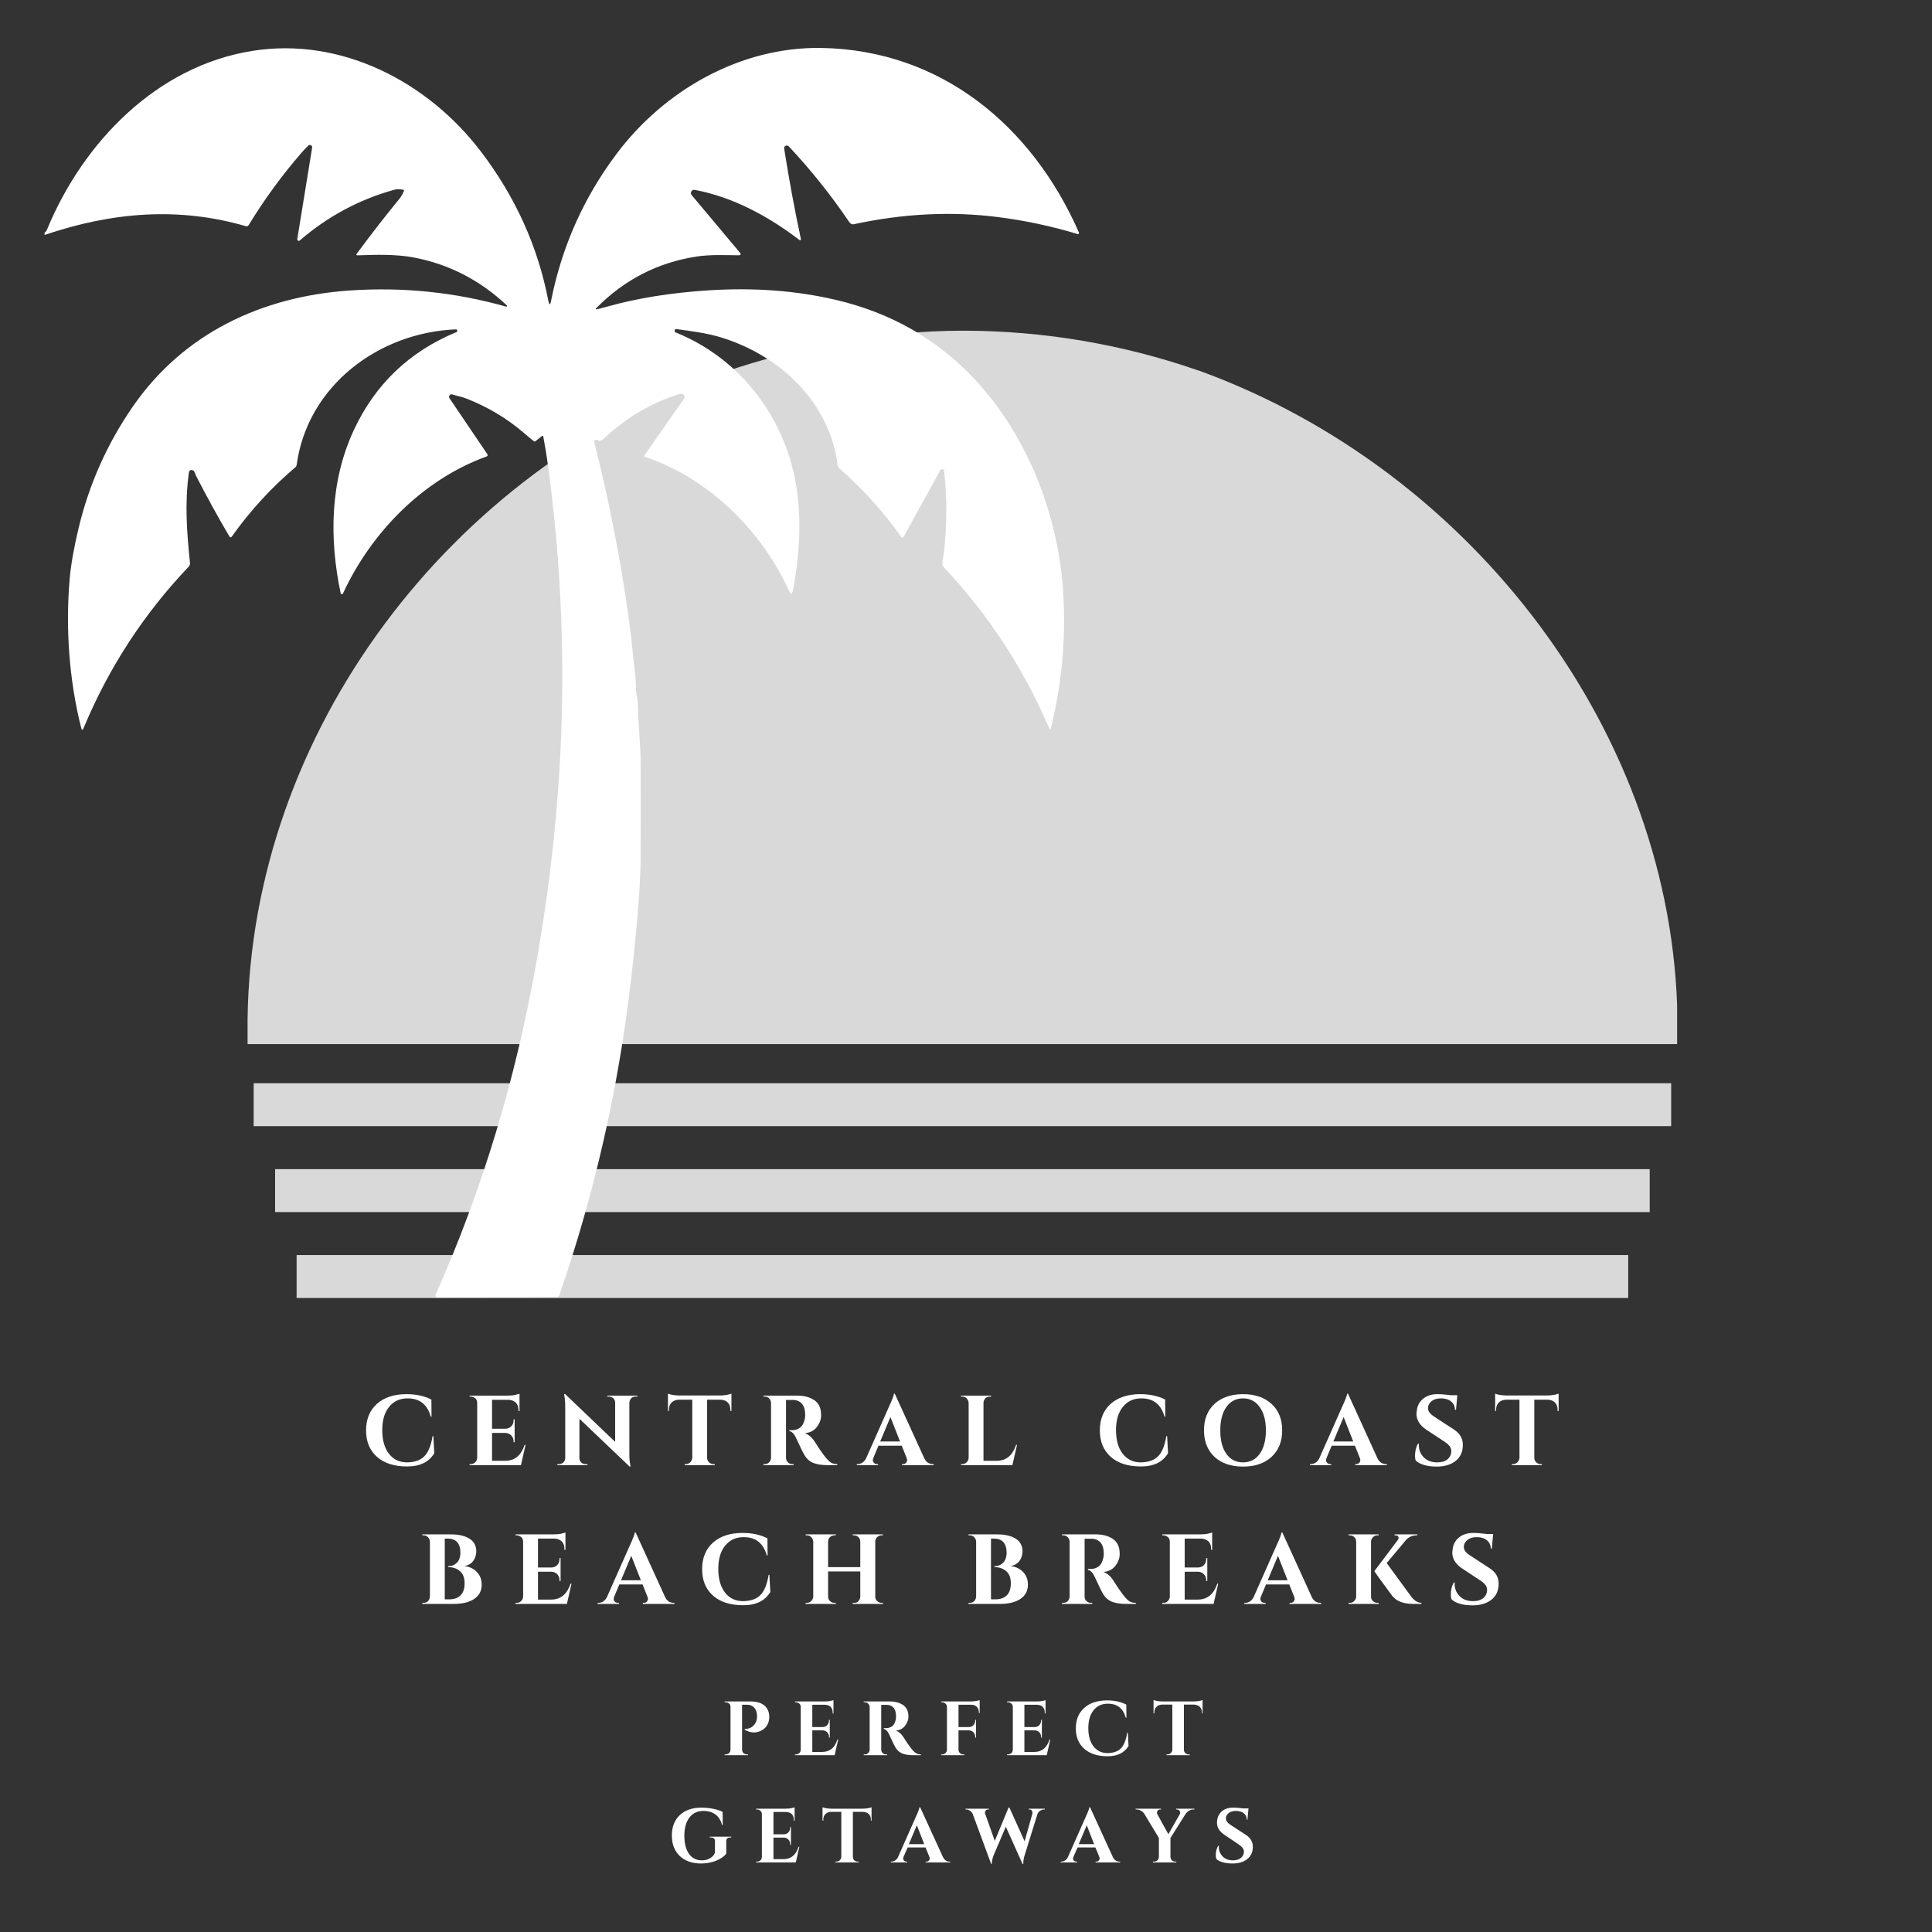 <?xml version="1.0" encoding="UTF-8" standalone="no"?>
<!DOCTYPE svg PUBLIC "-//W3C//DTD SVG 1.1//EN" "http://www.w3.org/Graphics/SVG/1.1/DTD/svg11.dtd">
<svg width="100%" height="100%" viewBox="0 0 600 600" version="1.1" xmlns="http://www.w3.org/2000/svg" xmlns:xlink="http://www.w3.org/1999/xlink" xml:space="preserve" xmlns:serif="http://www.serif.com/" style="fill-rule:evenodd;clip-rule:evenodd;stroke-linejoin:round;stroke-miterlimit:2;">
    <rect x="0" y="0" width="600" height="600" fill="#333333" stroke="none"/>
    <g transform="matrix(2.612,0,0,2.612,-201.271,-171.132)">
        <g>
            <clipPath id="_clip1">
                <path d="M163.191,109.746C171.879,106.781 181.816,104.836 191.539,104.836C201.266,104.836 210.625,106.504 219.25,109.469C219.434,109.563 219.617,109.563 219.801,109.652C252.188,121.508 276.043,152.816 276.5,186.641L276.5,189.656L106.492,189.656L106.492,186.645C106.949,152.633 130.438,121.324 163.191,109.746Z"/>
            </clipPath>
            <g clip-path="url(#_clip1)">
                <g transform="matrix(1,0,0,1,106,104)">
                    <g>
                        <g>
                            <g>
                                <clipPath id="_clip2">
                                    <path d="M57.191,5.746C65.879,2.781 75.816,0.836 85.539,0.836C95.266,0.836 104.625,2.504 113.25,5.469C113.434,5.563 113.617,5.563 113.801,5.652C146.188,17.508 170.043,48.816 170.5,82.641L170.5,85.656L0.492,85.656L0.492,82.645C0.949,48.633 24.438,17.324 57.191,5.746Z"/>
                                </clipPath>
                                <g clip-path="url(#_clip2)">
                                    <rect x="0.492" y="0.836" width="169.969" height="84.82" style="fill:rgb(217,217,217);fill-rule:nonzero;"/>
                                </g>
                            </g>
                        </g>
                    </g>
                </g>
            </g>
        </g>
    </g>
    <g transform="matrix(2.612,0,0,2.612,77.651,335.63)">
        <g>
            <g>
                <g>
                    <rect x="0.43" y="0.297" width="168.539" height="5.105" style="fill:rgb(217,217,217);fill-rule:nonzero;"/>
                </g>
            </g>
        </g>
    </g>
    <g transform="matrix(2.612,0,0,2.612,82.87,361.752)">
        <g>
            <g>
                <g>
                    <rect x="0.984" y="0.512" width="163.434" height="5.105" style="fill:rgb(217,217,217);fill-rule:nonzero;"/>
                </g>
            </g>
        </g>
    </g>
    <g transform="matrix(2.612,0,0,2.612,90.706,387.874)">
        <g>
            <g>
                <g>
                    <rect x="0.539" y="0.727" width="158.324" height="5.105" style="fill:rgb(217,217,217);fill-rule:nonzero;"/>
                </g>
            </g>
        </g>
    </g>
    <g transform="matrix(2.612,0,0,2.612,-201.934,-171.132)">
        <path d="M82.609,93.453L82.609,93.184C82.734,93.102 82.84,92.965 82.918,92.773C87.184,82.449 95.941,73.363 107.348,71.563C117.871,69.898 128.137,75.215 134.457,83.496C138.578,88.898 141.262,94.816 142.5,101.258C142.609,101.828 142.723,101.832 142.836,101.258C144.117,94.84 146.703,89.031 150.602,83.832C156.27,76.262 165.332,71.066 174.953,71.219C189.215,71.449 200.039,80.508 205.59,93.16C205.613,93.211 205.605,93.262 205.566,93.305C205.527,93.348 205.48,93.359 205.426,93.344C202.355,92.41 199.215,91.742 196,91.332C190.434,90.621 184.703,90.906 178.797,92.184C178.477,92.254 178.277,91.914 178.117,91.676C176.047,88.637 173.715,85.723 171.109,82.934C171.035,82.855 170.945,82.82 170.84,82.824C170.734,82.832 170.648,82.879 170.582,82.961C170.543,83.016 170.539,83.129 170.563,83.297C171.129,86.887 171.785,90.438 172.535,93.945C172.547,93.996 172.531,94.035 172.488,94.059C172.445,94.086 172.402,94.086 172.363,94.055C168.734,91.262 164.426,88.93 159.91,88.094C159.734,88.063 159.602,88.125 159.512,88.277C159.422,88.43 159.434,88.578 159.547,88.715L165.258,95.527C165.453,95.758 165.398,95.875 165.094,95.871C163.457,95.848 161.684,95.777 160.125,96.02C155.512,96.734 151.547,98.77 148.234,102.121C148.086,102.27 148.117,102.324 148.316,102.281C148.535,102.234 148.836,102.16 149.219,102.051C152.953,100.984 157.098,100.313 161.656,100.031C167.043,99.695 172.082,100.082 176.77,101.191C183.297,102.73 188.777,105.879 193.219,110.637C199.633,117.504 203.262,127.121 203.75,136.434C204.031,141.754 203.527,147.004 202.234,152.188C202.223,152.223 202.199,152.242 202.164,152.246C202.129,152.246 202.105,152.234 202.094,152.199C199.031,145.016 194.824,138.578 189.469,132.895C189.398,132.816 189.359,132.727 189.355,132.621C189.344,132.137 189.504,131.527 189.547,131.18C189.906,127.973 189.914,124.758 189.574,121.527C189.563,121.406 189.496,121.332 189.375,121.309C189.254,121.281 189.16,121.324 189.102,121.434L184.75,129.34C184.719,129.395 184.672,129.426 184.609,129.43C184.543,129.434 184.496,129.406 184.457,129.355C182.324,126.328 179.859,123.598 177.059,121.164C176.977,121.094 176.93,121.004 176.914,120.891C175.98,113.301 169.996,107.738 162.945,105.605C162.203,105.383 161.34,105.191 160.359,105.027C159.484,104.883 158.609,104.754 157.738,104.648C157.621,104.641 157.551,104.691 157.523,104.801C157.492,104.914 157.531,104.992 157.637,105.039C164.926,107.973 170.148,114.461 171.773,122.164C172.684,126.488 172.441,131.285 171.59,135.699C171.492,136.199 171.34,136.219 171.125,135.754C167.895,128.684 161.598,122.352 153.98,119.836C153.887,119.805 153.867,119.75 153.926,119.672L158.664,112.871C158.727,112.777 158.734,112.684 158.684,112.582C158.566,112.348 158.336,112.285 157.992,112.398C154.672,113.465 151.742,115.191 149.207,117.574C149.051,117.719 148.918,117.816 148.805,117.867C148.621,117.953 148.465,117.945 148.332,117.852C148.242,117.789 148.156,117.789 148.063,117.848C147.973,117.91 147.941,117.992 147.969,118.098C149.656,124.762 150.98,131.457 151.945,138.184C152.23,140.156 152.461,142.137 152.641,144.121C152.711,144.879 152.953,146.211 152.922,147.309C152.898,147.996 153.145,148.578 153.156,149.234C153.184,151.602 153.477,154.094 153.48,156.293C153.492,160.039 153.492,163.789 153.477,167.543C153.461,170.738 153.078,175.605 152.32,182.148C150.836,194.941 148,207.402 143.813,219.52C143.762,219.66 143.664,219.73 143.516,219.73L129.387,219.789C129.094,219.789 129.008,219.652 129.129,219.387C134.707,206.879 138.598,193.781 141.012,180.332C143.09,168.734 144.141,157.406 144.164,146.352C144.184,137.828 143.617,129.344 142.473,120.898C142.313,119.734 142.125,118.574 141.902,117.418C141.883,117.313 141.832,117.293 141.75,117.359L140.996,117.965C140.922,118.023 140.848,118.027 140.773,117.969C140.488,117.746 140.07,117.398 139.52,116.926C137.551,115.238 135.293,113.898 132.75,112.898C132.227,112.695 131.652,112.598 131.102,112.418C130.965,112.371 130.852,112.402 130.766,112.52C130.676,112.637 130.676,112.754 130.758,112.875L135.238,119.492C135.336,119.637 135.301,119.738 135.137,119.801C127.566,122.551 121.445,128.832 118.09,136.078C118.059,136.141 118.008,136.168 117.938,136.16C117.867,136.152 117.824,136.113 117.813,136.043C116.438,129.527 116.555,122.711 119.383,116.645C121.926,111.195 125.988,107.316 131.57,105.008C131.664,104.973 131.699,104.906 131.676,104.813C131.656,104.715 131.598,104.672 131.5,104.68C122.328,105.055 113.859,111.383 112.578,120.813C112.563,120.914 112.516,120.996 112.441,121.063C109.563,123.504 107.035,126.262 104.855,129.336C104.824,129.383 104.781,129.402 104.727,129.402C104.672,129.398 104.629,129.375 104.602,129.324C103.211,126.965 101.879,124.551 100.613,122.074C100.586,122.023 100.539,121.91 100.473,121.738C100.406,121.566 100.328,121.465 100.242,121.438C99.965,121.34 99.805,121.438 99.766,121.73C99.258,125.434 99.527,128.766 99.898,132.461C99.914,132.621 99.867,132.762 99.758,132.879C94.43,138.477 90.27,144.852 87.277,152.016C87.25,152.082 87.227,152.141 87.207,152.191C87.191,152.246 87.152,152.273 87.094,152.27C87.039,152.266 87.004,152.234 86.992,152.18C85.504,146.348 85.098,140.117 85.594,134.352C85.738,132.684 86.09,130.684 86.648,128.34C87.898,123.098 90.055,118.262 93.117,113.836C99.145,105.125 108.445,100.781 118.848,100.059C125.191,99.621 131.402,100.258 137.48,101.973C137.527,101.988 137.563,101.977 137.586,101.934C137.609,101.891 137.602,101.852 137.566,101.82C134.367,98.816 130.676,96.922 126.492,96.129C124.418,95.734 122.043,95.797 119.848,95.875C119.672,95.879 119.637,95.809 119.738,95.668C121.367,93.461 123.059,91.281 124.824,89.125C124.992,88.914 125.164,88.617 125.332,88.23C125.371,88.145 125.344,88.094 125.25,88.078C124.828,87.996 124.473,87.996 124.191,88.078C120.016,89.238 116.27,91.246 112.957,94.105C112.891,94.164 112.82,94.172 112.746,94.129C112.672,94.086 112.641,94.023 112.656,93.938L114.422,83.074C114.441,82.941 114.391,82.848 114.277,82.785C114.16,82.727 114.059,82.738 113.965,82.828C113.688,83.094 113.406,83.391 113.125,83.719C110.793,86.414 108.715,89.266 106.883,92.27C106.797,92.406 106.68,92.453 106.527,92.406C98.574,90.098 90.707,90.711 82.609,93.453Z" style="fill:white;fill-rule:nonzero;"/>
    </g>
    <g transform="matrix(2.612,0,0,2.612,-191.377,-173.091)">
        <g>
            <g transform="matrix(1,0,0,1,116.263,240.468)">
                <g>
                    <path d="M5.406,0.156C3.883,0.156 2.691,-0.223 1.828,-0.984C0.961,-1.754 0.531,-2.801 0.531,-4.125C0.531,-5.457 0.957,-6.508 1.813,-7.281C2.676,-8.051 3.852,-8.438 5.344,-8.438C6.488,-8.438 7.473,-8.223 8.297,-7.797L8.313,-5.766L8.219,-5.766C7.82,-7.211 6.906,-7.938 5.469,-7.938C4.539,-7.938 3.805,-7.598 3.266,-6.922C2.723,-6.254 2.453,-5.336 2.453,-4.172C2.453,-3.004 2.707,-2.078 3.219,-1.391C3.738,-0.703 4.441,-0.348 5.328,-0.328C6.242,-0.328 6.941,-0.555 7.422,-1.016C7.91,-1.484 8.25,-2.297 8.438,-3.453L8.531,-3.453L8.641,-1.422C8.004,-0.359 6.926,0.164 5.406,0.156Z" style="fill:white;fill-rule:nonzero;"/>
                </g>
            </g>
            <g transform="matrix(1,0,0,1,128.599,240.468)">
                <g>
                    <path d="M0.656,-0.125C0.852,-0.125 1.023,-0.195 1.172,-0.344C1.316,-0.488 1.395,-0.66 1.406,-0.859L1.406,-7.438C1.383,-7.645 1.328,-7.797 1.234,-7.891C1.035,-8.066 0.844,-8.156 0.656,-8.156L0.5,-8.156L0.5,-8.266L5.016,-8.266C5.398,-8.266 5.719,-8.297 5.969,-8.359C6.227,-8.422 6.383,-8.461 6.438,-8.484L6.438,-6.422L6.313,-6.422L6.313,-6.563C6.313,-7.039 6.133,-7.383 5.781,-7.594C5.602,-7.695 5.395,-7.754 5.156,-7.766L3.172,-7.766L3.172,-4.328L4.734,-4.328C5.023,-4.328 5.266,-4.422 5.453,-4.609C5.641,-4.805 5.734,-5.051 5.734,-5.344L5.734,-5.453L5.859,-5.453L5.859,-2.719L5.734,-2.719L5.734,-2.813C5.734,-3.102 5.641,-3.344 5.453,-3.531C5.273,-3.719 5.047,-3.816 4.766,-3.828L3.172,-3.828L3.172,-0.516L4.719,-0.516C5.301,-0.516 5.785,-0.676 6.172,-1C6.555,-1.332 6.848,-1.801 7.047,-2.406L7.156,-2.406L6.609,0L0.5,0L0.5,-0.125L0.656,-0.125Z" style="fill:white;fill-rule:nonzero;"/>
                </g>
            </g>
            <g transform="matrix(1,0,0,1,139.175,240.468)">
                <g>
                    <path d="M9.656,-8.156C9.375,-8.156 9.164,-8.035 9.031,-7.797C8.969,-7.691 8.93,-7.57 8.922,-7.438L8.922,-1.344C8.922,-0.82 8.957,-0.379 9.031,-0.016L9.063,0.172L8.953,0.172L2.984,-5.516L2.984,-0.828C2.984,-0.629 3.051,-0.461 3.188,-0.328C3.332,-0.191 3.504,-0.125 3.703,-0.125L3.938,-0.125L3.938,0L0.359,0L0.359,-0.125L0.563,-0.125C0.77,-0.125 0.941,-0.191 1.078,-0.328C1.223,-0.461 1.297,-0.633 1.297,-0.844L1.297,-6.969C1.297,-7.488 1.258,-7.922 1.188,-8.266L1.172,-8.453L1.281,-8.453L7.234,-2.766L7.234,-7.438C7.234,-7.633 7.16,-7.801 7.016,-7.938C6.867,-8.082 6.703,-8.156 6.516,-8.156L6.297,-8.156L6.297,-8.266L9.875,-8.266L9.875,-8.156L9.656,-8.156Z" style="fill:white;fill-rule:nonzero;"/>
                </g>
            </g>
            <g transform="matrix(1,0,0,1,152.515,240.468)">
                <g>
                    <path d="M4.828,-7.781L4.828,-0.844C4.836,-0.645 4.914,-0.473 5.063,-0.328C5.207,-0.191 5.383,-0.125 5.594,-0.125L5.734,-0.125L5.734,0L2.156,0L2.156,-0.125L2.297,-0.125C2.492,-0.125 2.664,-0.191 2.813,-0.328C2.957,-0.473 3.039,-0.645 3.063,-0.844L3.063,-7.781L1.469,-7.781C1.102,-7.77 0.813,-7.656 0.594,-7.438C0.383,-7.219 0.281,-6.93 0.281,-6.578L0.281,-6.438L0.172,-6.438L0.172,-8.5C0.492,-8.363 0.957,-8.289 1.563,-8.281L6.313,-8.281C6.563,-8.281 6.828,-8.301 7.109,-8.344C7.398,-8.395 7.602,-8.445 7.719,-8.5L7.719,-6.438L7.594,-6.438L7.594,-6.578C7.594,-7.066 7.41,-7.414 7.047,-7.625C6.867,-7.719 6.66,-7.77 6.422,-7.781L4.828,-7.781Z" style="fill:white;fill-rule:nonzero;"/>
                </g>
            </g>
            <g transform="matrix(1,0,0,1,163.505,240.468)">
                <g>
                    <path d="M4.109,-7.75L3.219,-7.75L3.219,-0.859C3.219,-0.66 3.289,-0.488 3.438,-0.344C3.582,-0.195 3.758,-0.125 3.969,-0.125L4.125,-0.125L4.125,0L0.531,0L0.531,-0.125L0.688,-0.125C0.969,-0.125 1.18,-0.242 1.328,-0.484C1.391,-0.598 1.426,-0.719 1.438,-0.844L1.438,-7.406C1.426,-7.613 1.348,-7.789 1.203,-7.938C1.066,-8.082 0.895,-8.156 0.688,-8.156L0.531,-8.156L0.531,-8.266L4.578,-8.266C5.348,-8.266 5.992,-8.098 6.516,-7.766C6.785,-7.609 7,-7.379 7.156,-7.078C7.313,-6.785 7.391,-6.398 7.391,-5.922C7.391,-5.441 7.223,-4.984 6.891,-4.547C6.566,-4.109 6.086,-3.859 5.453,-3.797C5.91,-3.641 6.313,-3.289 6.656,-2.75C7.508,-1.383 8.141,-0.57 8.547,-0.313C8.754,-0.188 9.008,-0.125 9.313,-0.125L9.313,0L8.156,0C7.477,0 6.91,-0.086 6.453,-0.266C6.004,-0.453 5.648,-0.773 5.391,-1.234C5.234,-1.492 4.906,-2.164 4.406,-3.25C4.188,-3.727 3.922,-3.992 3.609,-4.047L3.609,-4.156L3.969,-4.156C4.32,-4.156 4.633,-4.258 4.906,-4.469C5.176,-4.688 5.359,-5.035 5.453,-5.516C5.484,-5.68 5.5,-5.813 5.5,-5.906C5.5,-6.551 5.367,-7.016 5.109,-7.297C4.848,-7.586 4.516,-7.738 4.109,-7.75Z" style="fill:white;fill-rule:nonzero;"/>
                </g>
            </g>
            <g transform="matrix(1,0,0,1,175.451,240.468)">
                <g>
                    <path d="M8.719,-0.125L8.828,-0.125L8.828,0L5.063,0L5.063,-0.125L5.172,-0.125C5.336,-0.125 5.461,-0.176 5.547,-0.281C5.629,-0.383 5.672,-0.484 5.672,-0.578C5.672,-0.672 5.648,-0.766 5.609,-0.859L5.031,-2.313L2.266,-2.313L1.656,-0.859C1.613,-0.754 1.594,-0.656 1.594,-0.563C1.594,-0.477 1.633,-0.383 1.719,-0.281C1.813,-0.176 1.945,-0.125 2.125,-0.125L2.219,-0.125L2.219,0L-0.313,0L-0.313,-0.125L-0.203,-0.125C-0.023,-0.125 0.148,-0.176 0.328,-0.281C0.516,-0.395 0.664,-0.563 0.781,-0.781L3.516,-6.953C3.879,-7.734 4.078,-8.25 4.109,-8.5L4.203,-8.5L7.719,-0.797C7.832,-0.566 7.977,-0.395 8.156,-0.281C8.344,-0.176 8.531,-0.125 8.719,-0.125ZM2.469,-2.813L4.828,-2.813L3.688,-5.719L2.469,-2.813Z" style="fill:white;fill-rule:nonzero;"/>
                </g>
            </g>
            <g transform="matrix(1,0,0,1,187.031,240.468)">
                <g>
                    <path d="M0.656,-0.125C0.852,-0.125 1.023,-0.195 1.172,-0.344C1.316,-0.488 1.395,-0.66 1.406,-0.859L1.406,-7.406C1.395,-7.613 1.316,-7.789 1.172,-7.938C1.023,-8.082 0.852,-8.156 0.656,-8.156L0.5,-8.156L0.5,-8.266L4.094,-8.266L4.078,-8.156L3.938,-8.156C3.727,-8.156 3.547,-8.082 3.391,-7.938C3.242,-7.789 3.172,-7.613 3.172,-7.406L3.172,-0.516L4.719,-0.516C5.301,-0.516 5.785,-0.676 6.172,-1C6.555,-1.332 6.848,-1.801 7.047,-2.406L7.156,-2.406L6.609,0L0.5,0L0.5,-0.125L0.656,-0.125Z" style="fill:white;fill-rule:nonzero;"/>
                </g>
            </g>
            <g transform="matrix(1,0,0,1,203.505,240.468)">
                <g>
                    <path d="M5.406,0.156C3.883,0.156 2.691,-0.223 1.828,-0.984C0.961,-1.754 0.531,-2.801 0.531,-4.125C0.531,-5.457 0.957,-6.508 1.813,-7.281C2.676,-8.051 3.852,-8.438 5.344,-8.438C6.488,-8.438 7.473,-8.223 8.297,-7.797L8.313,-5.766L8.219,-5.766C7.82,-7.211 6.906,-7.938 5.469,-7.938C4.539,-7.938 3.805,-7.598 3.266,-6.922C2.723,-6.254 2.453,-5.336 2.453,-4.172C2.453,-3.004 2.707,-2.078 3.219,-1.391C3.738,-0.703 4.441,-0.348 5.328,-0.328C6.242,-0.328 6.941,-0.555 7.422,-1.016C7.91,-1.484 8.25,-2.297 8.438,-3.453L8.531,-3.453L8.641,-1.422C8.004,-0.359 6.926,0.164 5.406,0.156Z" style="fill:white;fill-rule:nonzero;"/>
                </g>
            </g>
            <g transform="matrix(1,0,0,1,215.841,240.468)">
                <g>
                    <path d="M1.828,-7.281C2.672,-8.051 3.801,-8.438 5.219,-8.438C6.645,-8.438 7.773,-8.051 8.609,-7.281C9.453,-6.508 9.875,-5.461 9.875,-4.141C9.875,-2.816 9.453,-1.766 8.609,-0.984C7.773,-0.211 6.645,0.172 5.219,0.172C3.801,0.172 2.672,-0.211 1.828,-0.984C0.992,-1.766 0.578,-2.816 0.578,-4.141C0.578,-5.461 0.992,-6.508 1.828,-7.281ZM3.234,-1.344C3.723,-0.664 4.383,-0.328 5.219,-0.328C6.051,-0.328 6.711,-0.664 7.203,-1.344C7.691,-2.031 7.938,-2.957 7.938,-4.125C7.938,-5.301 7.691,-6.227 7.203,-6.906C6.711,-7.594 6.051,-7.938 5.219,-7.938C4.383,-7.938 3.723,-7.594 3.234,-6.906C2.754,-6.227 2.516,-5.301 2.516,-4.125C2.516,-2.957 2.754,-2.031 3.234,-1.344Z" style="fill:white;fill-rule:nonzero;"/>
                </g>
            </g>
            <g transform="matrix(1,0,0,1,229.335,240.468)">
                <g>
                    <path d="M8.719,-0.125L8.828,-0.125L8.828,0L5.063,0L5.063,-0.125L5.172,-0.125C5.336,-0.125 5.461,-0.176 5.547,-0.281C5.629,-0.383 5.672,-0.484 5.672,-0.578C5.672,-0.672 5.648,-0.766 5.609,-0.859L5.031,-2.313L2.266,-2.313L1.656,-0.859C1.613,-0.754 1.594,-0.656 1.594,-0.563C1.594,-0.477 1.633,-0.383 1.719,-0.281C1.813,-0.176 1.945,-0.125 2.125,-0.125L2.219,-0.125L2.219,0L-0.313,0L-0.313,-0.125L-0.203,-0.125C-0.023,-0.125 0.148,-0.176 0.328,-0.281C0.516,-0.395 0.664,-0.563 0.781,-0.781L3.516,-6.953C3.879,-7.734 4.078,-8.25 4.109,-8.5L4.203,-8.5L7.719,-0.797C7.832,-0.566 7.977,-0.395 8.156,-0.281C8.344,-0.176 8.531,-0.125 8.719,-0.125ZM2.469,-2.813L4.828,-2.813L3.688,-5.719L2.469,-2.813Z" style="fill:white;fill-rule:nonzero;"/>
                </g>
            </g>
            <g transform="matrix(1,0,0,1,240.915,240.468)">
                <g>
                    <path d="M0.594,-1.094C0.594,-1.664 0.711,-2.148 0.953,-2.547L1.063,-2.547C1.051,-2.484 1.047,-2.422 1.047,-2.359C1.047,-1.816 1.238,-1.344 1.625,-0.938C2.02,-0.531 2.555,-0.328 3.234,-0.328C3.766,-0.328 4.176,-0.453 4.469,-0.703C4.758,-0.961 4.906,-1.285 4.906,-1.672C4.906,-1.898 4.832,-2.102 4.688,-2.281C4.551,-2.457 4.313,-2.656 3.969,-2.875L1.906,-4.234C1.145,-4.754 0.766,-5.383 0.766,-6.125C0.766,-6.207 0.773,-6.285 0.797,-6.359C0.836,-6.984 1.078,-7.484 1.516,-7.859C1.953,-8.242 2.535,-8.438 3.266,-8.438C3.703,-8.438 4.238,-8.395 4.875,-8.313L5.625,-8.313L5.469,-6.578L5.344,-6.578C5.344,-6.984 5.191,-7.313 4.891,-7.563C4.586,-7.813 4.188,-7.938 3.688,-7.938C3.07,-7.938 2.625,-7.75 2.344,-7.375C2.207,-7.188 2.141,-7.004 2.141,-6.828C2.141,-6.648 2.176,-6.492 2.25,-6.359C2.352,-6.16 2.594,-5.941 2.969,-5.703L5.219,-4.234C5.926,-3.773 6.281,-3.172 6.281,-2.422C6.281,-1.586 5.992,-0.945 5.422,-0.5C4.859,-0.051 4.102,0.172 3.156,0.172C2.613,0.172 2.117,0.109 1.672,-0.016C1.223,-0.148 0.891,-0.332 0.672,-0.563C0.617,-0.707 0.594,-0.883 0.594,-1.094Z" style="fill:white;fill-rule:nonzero;"/>
                </g>
            </g>
            <g transform="matrix(1,0,0,1,250.865,240.468)">
                <g>
                    <path d="M4.828,-7.781L4.828,-0.844C4.836,-0.645 4.914,-0.473 5.063,-0.328C5.207,-0.191 5.383,-0.125 5.594,-0.125L5.734,-0.125L5.734,0L2.156,0L2.156,-0.125L2.297,-0.125C2.492,-0.125 2.664,-0.191 2.813,-0.328C2.957,-0.473 3.039,-0.645 3.063,-0.844L3.063,-7.781L1.469,-7.781C1.102,-7.77 0.813,-7.656 0.594,-7.438C0.383,-7.219 0.281,-6.93 0.281,-6.578L0.281,-6.438L0.172,-6.438L0.172,-8.5C0.492,-8.363 0.957,-8.289 1.563,-8.281L6.313,-8.281C6.563,-8.281 6.828,-8.301 7.109,-8.344C7.398,-8.395 7.602,-8.445 7.719,-8.5L7.719,-6.438L7.594,-6.438L7.594,-6.578C7.594,-7.066 7.41,-7.414 7.047,-7.625C6.867,-7.719 6.66,-7.77 6.422,-7.781L4.828,-7.781Z" style="fill:white;fill-rule:nonzero;"/>
                </g>
            </g>
            <g transform="matrix(1,0,0,1,122.978,256.968)">
                <g>
                    <path d="M4.234,0L0.5,0L0.5,-0.125L0.656,-0.125C0.938,-0.125 1.148,-0.242 1.297,-0.484C1.359,-0.598 1.395,-0.719 1.406,-0.844L1.406,-7.422C1.395,-7.617 1.316,-7.789 1.172,-7.938C1.023,-8.082 0.852,-8.156 0.656,-8.156L0.5,-8.156L0.5,-8.266L3.922,-8.266C4.836,-8.266 5.563,-8.098 6.094,-7.766C6.633,-7.441 6.91,-6.938 6.922,-6.25C6.91,-5.906 6.836,-5.602 6.703,-5.344C6.441,-4.852 6.031,-4.57 5.469,-4.5C6.07,-4.445 6.57,-4.219 6.969,-3.813C7.363,-3.414 7.563,-2.91 7.563,-2.297C7.563,-1.555 7.266,-0.988 6.672,-0.594C6.078,-0.195 5.266,0 4.234,0ZM5.031,-6.094C5.02,-7.207 4.516,-7.766 3.516,-7.766L3.172,-7.766L3.172,-0.547L3.75,-0.547C4.289,-0.547 4.723,-0.703 5.047,-1.016C5.367,-1.328 5.531,-1.805 5.531,-2.453C5.531,-3.098 5.348,-3.578 4.984,-3.891C4.617,-4.211 4.148,-4.375 3.578,-4.375L3.578,-4.484C3.984,-4.484 4.32,-4.613 4.594,-4.875C4.875,-5.133 5.02,-5.539 5.031,-6.094Z" style="fill:white;fill-rule:nonzero;"/>
                </g>
            </g>
            <g transform="matrix(1,0,0,1,134.062,256.968)">
                <g>
                    <path d="M0.656,-0.125C0.852,-0.125 1.023,-0.195 1.172,-0.344C1.316,-0.488 1.395,-0.66 1.406,-0.859L1.406,-7.438C1.383,-7.645 1.328,-7.797 1.234,-7.891C1.035,-8.066 0.844,-8.156 0.656,-8.156L0.5,-8.156L0.5,-8.266L5.016,-8.266C5.398,-8.266 5.719,-8.297 5.969,-8.359C6.227,-8.422 6.383,-8.461 6.438,-8.484L6.438,-6.422L6.313,-6.422L6.313,-6.563C6.313,-7.039 6.133,-7.383 5.781,-7.594C5.602,-7.695 5.395,-7.754 5.156,-7.766L3.172,-7.766L3.172,-4.328L4.734,-4.328C5.023,-4.328 5.266,-4.422 5.453,-4.609C5.641,-4.805 5.734,-5.051 5.734,-5.344L5.734,-5.453L5.859,-5.453L5.859,-2.719L5.734,-2.719L5.734,-2.813C5.734,-3.102 5.641,-3.344 5.453,-3.531C5.273,-3.719 5.047,-3.816 4.766,-3.828L3.172,-3.828L3.172,-0.516L4.719,-0.516C5.301,-0.516 5.785,-0.676 6.172,-1C6.555,-1.332 6.848,-1.801 7.047,-2.406L7.156,-2.406L6.609,0L0.5,0L0.5,-0.125L0.656,-0.125Z" style="fill:white;fill-rule:nonzero;"/>
                </g>
            </g>
            <g transform="matrix(1,0,0,1,144.638,256.968)">
                <g>
                    <path d="M8.719,-0.125L8.828,-0.125L8.828,0L5.063,0L5.063,-0.125L5.172,-0.125C5.336,-0.125 5.461,-0.176 5.547,-0.281C5.629,-0.383 5.672,-0.484 5.672,-0.578C5.672,-0.672 5.648,-0.766 5.609,-0.859L5.031,-2.313L2.266,-2.313L1.656,-0.859C1.613,-0.754 1.594,-0.656 1.594,-0.563C1.594,-0.477 1.633,-0.383 1.719,-0.281C1.813,-0.176 1.945,-0.125 2.125,-0.125L2.219,-0.125L2.219,0L-0.313,0L-0.313,-0.125L-0.203,-0.125C-0.023,-0.125 0.148,-0.176 0.328,-0.281C0.516,-0.395 0.664,-0.563 0.781,-0.781L3.516,-6.953C3.879,-7.734 4.078,-8.25 4.109,-8.5L4.203,-8.5L7.719,-0.797C7.832,-0.566 7.977,-0.395 8.156,-0.281C8.344,-0.176 8.531,-0.125 8.719,-0.125ZM2.469,-2.813L4.828,-2.813L3.688,-5.719L2.469,-2.813Z" style="fill:white;fill-rule:nonzero;"/>
                </g>
            </g>
            <g transform="matrix(1,0,0,1,156.218,256.968)">
                <g>
                    <path d="M5.406,0.156C3.883,0.156 2.691,-0.223 1.828,-0.984C0.961,-1.754 0.531,-2.801 0.531,-4.125C0.531,-5.457 0.957,-6.508 1.813,-7.281C2.676,-8.051 3.852,-8.438 5.344,-8.438C6.488,-8.438 7.473,-8.223 8.297,-7.797L8.313,-5.766L8.219,-5.766C7.82,-7.211 6.906,-7.938 5.469,-7.938C4.539,-7.938 3.805,-7.598 3.266,-6.922C2.723,-6.254 2.453,-5.336 2.453,-4.172C2.453,-3.004 2.707,-2.078 3.219,-1.391C3.738,-0.703 4.441,-0.348 5.328,-0.328C6.242,-0.328 6.941,-0.555 7.422,-1.016C7.91,-1.484 8.25,-2.297 8.438,-3.453L8.531,-3.453L8.641,-1.422C8.004,-0.359 6.926,0.164 5.406,0.156Z" style="fill:white;fill-rule:nonzero;"/>
                </g>
            </g>
            <g transform="matrix(1,0,0,1,168.554,256.968)">
                <g>
                    <path d="M6.25,-0.125C6.457,-0.125 6.613,-0.172 6.719,-0.266C6.906,-0.453 7,-0.645 7,-0.844L7,-3.859L3.172,-3.859L3.172,-0.859C3.172,-0.66 3.242,-0.488 3.391,-0.344C3.547,-0.195 3.727,-0.125 3.938,-0.125L4.078,-0.125L4.094,0L0.5,0L0.5,-0.125L0.656,-0.125C0.852,-0.125 1.023,-0.195 1.172,-0.344C1.316,-0.488 1.395,-0.66 1.406,-0.859L1.406,-7.406C1.395,-7.613 1.316,-7.789 1.172,-7.938C1.023,-8.082 0.852,-8.156 0.656,-8.156L0.5,-8.156L0.5,-8.266L4.094,-8.266L4.078,-8.156L3.938,-8.156C3.727,-8.156 3.547,-8.082 3.391,-7.938C3.242,-7.789 3.172,-7.613 3.172,-7.406L3.172,-4.375L7,-4.375L7,-7.406C7,-7.613 6.926,-7.789 6.781,-7.938C6.633,-8.082 6.457,-8.156 6.25,-8.156L6.094,-8.156L6.094,-8.266L9.688,-8.266L9.688,-8.156L9.531,-8.156C9.32,-8.156 9.145,-8.082 9,-7.938C8.852,-7.789 8.781,-7.613 8.781,-7.406L8.781,-0.859C8.781,-0.66 8.852,-0.488 9,-0.344C9.145,-0.195 9.32,-0.125 9.531,-0.125L9.688,-0.125L9.688,0L6.094,0L6.094,-0.125L6.25,-0.125Z" style="fill:white;fill-rule:nonzero;"/>
                </g>
            </g>
            <g transform="matrix(1,0,0,1,187.922,256.968)">
                <g>
                    <path d="M4.234,0L0.5,0L0.5,-0.125L0.656,-0.125C0.938,-0.125 1.148,-0.242 1.297,-0.484C1.359,-0.598 1.395,-0.719 1.406,-0.844L1.406,-7.422C1.395,-7.617 1.316,-7.789 1.172,-7.938C1.023,-8.082 0.852,-8.156 0.656,-8.156L0.5,-8.156L0.5,-8.266L3.922,-8.266C4.836,-8.266 5.563,-8.098 6.094,-7.766C6.633,-7.441 6.91,-6.938 6.922,-6.25C6.91,-5.906 6.836,-5.602 6.703,-5.344C6.441,-4.852 6.031,-4.57 5.469,-4.5C6.07,-4.445 6.57,-4.219 6.969,-3.813C7.363,-3.414 7.563,-2.91 7.563,-2.297C7.563,-1.555 7.266,-0.988 6.672,-0.594C6.078,-0.195 5.266,0 4.234,0ZM5.031,-6.094C5.02,-7.207 4.516,-7.766 3.516,-7.766L3.172,-7.766L3.172,-0.547L3.75,-0.547C4.289,-0.547 4.723,-0.703 5.047,-1.016C5.367,-1.328 5.531,-1.805 5.531,-2.453C5.531,-3.098 5.348,-3.578 4.984,-3.891C4.617,-4.211 4.148,-4.375 3.578,-4.375L3.578,-4.484C3.984,-4.484 4.32,-4.613 4.594,-4.875C4.875,-5.133 5.02,-5.539 5.031,-6.094Z" style="fill:white;fill-rule:nonzero;"/>
                </g>
            </g>
            <g transform="matrix(1,0,0,1,199.006,256.968)">
                <g>
                    <path d="M4.109,-7.75L3.219,-7.75L3.219,-0.859C3.219,-0.66 3.289,-0.488 3.438,-0.344C3.582,-0.195 3.758,-0.125 3.969,-0.125L4.125,-0.125L4.125,0L0.531,0L0.531,-0.125L0.688,-0.125C0.969,-0.125 1.18,-0.242 1.328,-0.484C1.391,-0.598 1.426,-0.719 1.438,-0.844L1.438,-7.406C1.426,-7.613 1.348,-7.789 1.203,-7.938C1.066,-8.082 0.895,-8.156 0.688,-8.156L0.531,-8.156L0.531,-8.266L4.578,-8.266C5.348,-8.266 5.992,-8.098 6.516,-7.766C6.785,-7.609 7,-7.379 7.156,-7.078C7.313,-6.785 7.391,-6.398 7.391,-5.922C7.391,-5.441 7.223,-4.984 6.891,-4.547C6.566,-4.109 6.086,-3.859 5.453,-3.797C5.91,-3.641 6.313,-3.289 6.656,-2.75C7.508,-1.383 8.141,-0.57 8.547,-0.313C8.754,-0.188 9.008,-0.125 9.313,-0.125L9.313,0L8.156,0C7.477,0 6.91,-0.086 6.453,-0.266C6.004,-0.453 5.648,-0.773 5.391,-1.234C5.234,-1.492 4.906,-2.164 4.406,-3.25C4.188,-3.727 3.922,-3.992 3.609,-4.047L3.609,-4.156L3.969,-4.156C4.32,-4.156 4.633,-4.258 4.906,-4.469C5.176,-4.688 5.359,-5.035 5.453,-5.516C5.484,-5.68 5.5,-5.813 5.5,-5.906C5.5,-6.551 5.367,-7.016 5.109,-7.297C4.848,-7.586 4.516,-7.738 4.109,-7.75Z" style="fill:white;fill-rule:nonzero;"/>
                </g>
            </g>
            <g transform="matrix(1,0,0,1,210.952,256.968)">
                <g>
                    <path d="M0.656,-0.125C0.852,-0.125 1.023,-0.195 1.172,-0.344C1.316,-0.488 1.395,-0.66 1.406,-0.859L1.406,-7.438C1.383,-7.645 1.328,-7.797 1.234,-7.891C1.035,-8.066 0.844,-8.156 0.656,-8.156L0.5,-8.156L0.5,-8.266L5.016,-8.266C5.398,-8.266 5.719,-8.297 5.969,-8.359C6.227,-8.422 6.383,-8.461 6.438,-8.484L6.438,-6.422L6.313,-6.422L6.313,-6.563C6.313,-7.039 6.133,-7.383 5.781,-7.594C5.602,-7.695 5.395,-7.754 5.156,-7.766L3.172,-7.766L3.172,-4.328L4.734,-4.328C5.023,-4.328 5.266,-4.422 5.453,-4.609C5.641,-4.805 5.734,-5.051 5.734,-5.344L5.734,-5.453L5.859,-5.453L5.859,-2.719L5.734,-2.719L5.734,-2.813C5.734,-3.102 5.641,-3.344 5.453,-3.531C5.273,-3.719 5.047,-3.816 4.766,-3.828L3.172,-3.828L3.172,-0.516L4.719,-0.516C5.301,-0.516 5.785,-0.676 6.172,-1C6.555,-1.332 6.848,-1.801 7.047,-2.406L7.156,-2.406L6.609,0L0.5,0L0.5,-0.125L0.656,-0.125Z" style="fill:white;fill-rule:nonzero;"/>
                </g>
            </g>
            <g transform="matrix(1,0,0,1,221.528,256.968)">
                <g>
                    <path d="M8.719,-0.125L8.828,-0.125L8.828,0L5.063,0L5.063,-0.125L5.172,-0.125C5.336,-0.125 5.461,-0.176 5.547,-0.281C5.629,-0.383 5.672,-0.484 5.672,-0.578C5.672,-0.672 5.648,-0.766 5.609,-0.859L5.031,-2.313L2.266,-2.313L1.656,-0.859C1.613,-0.754 1.594,-0.656 1.594,-0.563C1.594,-0.477 1.633,-0.383 1.719,-0.281C1.813,-0.176 1.945,-0.125 2.125,-0.125L2.219,-0.125L2.219,0L-0.313,0L-0.313,-0.125L-0.203,-0.125C-0.023,-0.125 0.148,-0.176 0.328,-0.281C0.516,-0.395 0.664,-0.563 0.781,-0.781L3.516,-6.953C3.879,-7.734 4.078,-8.25 4.109,-8.5L4.203,-8.5L7.719,-0.797C7.832,-0.566 7.977,-0.395 8.156,-0.281C8.344,-0.176 8.531,-0.125 8.719,-0.125ZM2.469,-2.813L4.828,-2.813L3.688,-5.719L2.469,-2.813Z" style="fill:white;fill-rule:nonzero;"/>
                </g>
            </g>
            <g transform="matrix(1,0,0,1,233.108,256.968)">
                <g>
                    <path d="M0.656,-0.125C0.852,-0.125 1.023,-0.195 1.172,-0.344C1.316,-0.488 1.395,-0.66 1.406,-0.859L1.406,-7.422C1.395,-7.703 1.266,-7.914 1.016,-8.063C0.898,-8.125 0.781,-8.156 0.656,-8.156L0.5,-8.156L0.5,-8.266L4.094,-8.266L4.078,-8.156L3.938,-8.156C3.656,-8.156 3.438,-8.031 3.281,-7.781C3.207,-7.676 3.172,-7.555 3.172,-7.422L3.172,-0.859C3.172,-0.66 3.242,-0.488 3.391,-0.344C3.547,-0.195 3.727,-0.125 3.938,-0.125L4.078,-0.125L4.094,0L0.5,0L0.5,-0.125L0.656,-0.125ZM9.172,0L8.203,0C7.016,0 6.172,-0.328 5.672,-0.984C4.266,-2.891 3.563,-3.859 3.563,-3.891L6.359,-7.609C6.422,-7.68 6.453,-7.75 6.453,-7.813C6.453,-7.883 6.441,-7.941 6.422,-7.984C6.348,-8.098 6.234,-8.156 6.078,-8.156L5.969,-8.156L5.969,-8.266L8.672,-8.266L8.672,-8.156L8.625,-8.156C8.094,-8.156 7.66,-7.969 7.328,-7.594L5.031,-4.859L7.969,-0.844C8.332,-0.375 8.734,-0.133 9.172,-0.125L9.172,0Z" style="fill:white;fill-rule:nonzero;"/>
                </g>
            </g>
            <g transform="matrix(1,0,0,1,245.173,256.968)">
                <g>
                    <path d="M0.594,-1.094C0.594,-1.664 0.711,-2.148 0.953,-2.547L1.063,-2.547C1.051,-2.484 1.047,-2.422 1.047,-2.359C1.047,-1.816 1.238,-1.344 1.625,-0.938C2.02,-0.531 2.555,-0.328 3.234,-0.328C3.766,-0.328 4.176,-0.453 4.469,-0.703C4.758,-0.961 4.906,-1.285 4.906,-1.672C4.906,-1.898 4.832,-2.102 4.688,-2.281C4.551,-2.457 4.313,-2.656 3.969,-2.875L1.906,-4.234C1.145,-4.754 0.766,-5.383 0.766,-6.125C0.766,-6.207 0.773,-6.285 0.797,-6.359C0.836,-6.984 1.078,-7.484 1.516,-7.859C1.953,-8.242 2.535,-8.438 3.266,-8.438C3.703,-8.438 4.238,-8.395 4.875,-8.313L5.625,-8.313L5.469,-6.578L5.344,-6.578C5.344,-6.984 5.191,-7.313 4.891,-7.563C4.586,-7.813 4.188,-7.938 3.688,-7.938C3.07,-7.938 2.625,-7.75 2.344,-7.375C2.207,-7.188 2.141,-7.004 2.141,-6.828C2.141,-6.648 2.176,-6.492 2.25,-6.359C2.352,-6.16 2.594,-5.941 2.969,-5.703L5.219,-4.234C5.926,-3.773 6.281,-3.172 6.281,-2.422C6.281,-1.586 5.992,-0.945 5.422,-0.5C4.859,-0.051 4.102,0.172 3.156,0.172C2.613,0.172 2.117,0.109 1.672,-0.016C1.223,-0.148 0.891,-0.332 0.672,-0.563C0.617,-0.707 0.594,-0.883 0.594,-1.094Z" style="fill:white;fill-rule:nonzero;"/>
                </g>
            </g>
        </g>
    </g>
    <g transform="matrix(2.612,0,0,2.612,-190.853,-173.091)">
        <g>
            <g transform="matrix(1,0,0,1,158.814,274.956)">
                <g>
                    <path d="M5.719,-4.563C5.719,-4.281 5.664,-4.016 5.563,-3.766C5.352,-3.285 4.969,-2.957 4.406,-2.781C4.238,-2.727 4.086,-2.703 3.953,-2.703C3.516,-2.703 3.129,-2.813 2.797,-3.031L2.797,-3.125C3.254,-3.113 3.617,-3.266 3.891,-3.578C4.141,-3.848 4.266,-4.195 4.266,-4.625C4.266,-5.063 4.156,-5.398 3.938,-5.641C3.727,-5.879 3.445,-6 3.094,-6L2.484,-6L2.484,-0.672C2.484,-0.504 2.539,-0.363 2.656,-0.25C2.77,-0.145 2.906,-0.094 3.063,-0.094L3.188,-0.094L3.188,0L0.406,0L0.406,-0.094L0.531,-0.094C0.688,-0.094 0.82,-0.145 0.938,-0.25C1.051,-0.363 1.109,-0.504 1.109,-0.672L1.109,-5.766C1.109,-5.922 1.051,-6.047 0.938,-6.141C0.82,-6.242 0.688,-6.297 0.531,-6.297L0.406,-6.297L0.406,-6.391L3.453,-6.391C4.203,-6.391 4.766,-6.227 5.141,-5.906C5.523,-5.57 5.719,-5.125 5.719,-4.563Z" style="fill:white;fill-rule:nonzero;"/>
                </g>
            </g>
            <g transform="matrix(1,0,0,1,167.195,274.956)">
                <g>
                    <path d="M0.5,-0.094C0.656,-0.094 0.789,-0.145 0.906,-0.25C1.02,-0.363 1.078,-0.504 1.078,-0.672L1.078,-5.75C1.066,-5.906 1.023,-6.02 0.953,-6.094C0.805,-6.227 0.656,-6.297 0.5,-6.297L0.391,-6.297L0.391,-6.391L3.875,-6.391C4.176,-6.391 4.422,-6.41 4.609,-6.453C4.805,-6.504 4.926,-6.535 4.969,-6.547L4.969,-4.953L4.875,-4.969L4.875,-5.063C4.875,-5.438 4.738,-5.707 4.469,-5.875C4.332,-5.945 4.172,-5.988 3.984,-6L2.453,-6L2.453,-3.344L3.656,-3.344C3.883,-3.344 4.07,-3.414 4.219,-3.563C4.363,-3.719 4.438,-3.906 4.438,-4.125L4.438,-4.203L4.531,-4.203L4.531,-2.094L4.438,-2.094L4.438,-2.172C4.438,-2.398 4.363,-2.586 4.219,-2.734C4.07,-2.879 3.891,-2.953 3.672,-2.953L2.453,-2.953L2.453,-0.391L3.656,-0.391C4.094,-0.391 4.461,-0.516 4.766,-0.766C5.066,-1.023 5.289,-1.391 5.438,-1.859L5.531,-1.859L5.109,0L0.391,0L0.391,-0.094L0.5,-0.094Z" style="fill:white;fill-rule:nonzero;"/>
                </g>
            </g>
            <g transform="matrix(1,0,0,1,175.358,274.956)">
                <g>
                    <path d="M3.172,-5.984L2.484,-5.984L2.484,-0.672C2.484,-0.504 2.539,-0.363 2.656,-0.25C2.77,-0.145 2.906,-0.094 3.063,-0.094L3.188,-0.094L3.188,0L0.406,0L0.406,-0.094L0.531,-0.094C0.75,-0.094 0.914,-0.188 1.031,-0.375C1.082,-0.457 1.109,-0.551 1.109,-0.656L1.109,-5.719C1.109,-5.875 1.051,-6.008 0.938,-6.125C0.82,-6.238 0.688,-6.297 0.531,-6.297L0.406,-6.297L0.406,-6.391L3.547,-6.391C4.129,-6.391 4.625,-6.258 5.031,-6C5.238,-5.875 5.406,-5.695 5.531,-5.469C5.656,-5.238 5.719,-4.941 5.719,-4.578C5.719,-4.211 5.586,-3.859 5.328,-3.516C5.078,-3.172 4.707,-2.973 4.219,-2.922C4.57,-2.805 4.879,-2.539 5.141,-2.125C5.797,-1.07 6.285,-0.445 6.609,-0.25C6.766,-0.145 6.961,-0.094 7.203,-0.094L7.203,0L6.313,0C5.781,0 5.336,-0.066 4.984,-0.203C4.641,-0.348 4.363,-0.598 4.156,-0.953C4.039,-1.148 3.789,-1.672 3.406,-2.516C3.227,-2.879 3.02,-3.082 2.781,-3.125L2.781,-3.219L3.063,-3.219C3.344,-3.219 3.586,-3.297 3.797,-3.453C4.004,-3.617 4.145,-3.891 4.219,-4.266C4.238,-4.391 4.25,-4.488 4.25,-4.563C4.25,-5.063 4.148,-5.422 3.953,-5.641C3.754,-5.867 3.492,-5.984 3.172,-5.984Z" style="fill:white;fill-rule:nonzero;"/>
                </g>
            </g>
            <g transform="matrix(1,0,0,1,184.578,274.956)">
                <g>
                    <path d="M2.453,-6L2.453,-3.344L3.656,-3.344C3.883,-3.344 4.07,-3.414 4.219,-3.563C4.363,-3.707 4.438,-3.895 4.438,-4.125L4.438,-4.203L4.531,-4.203L4.531,-2.094L4.438,-2.094L4.438,-2.172C4.438,-2.398 4.363,-2.586 4.219,-2.734C4.07,-2.879 3.891,-2.953 3.672,-2.953L2.453,-2.953L2.453,-0.672C2.453,-0.504 2.508,-0.363 2.625,-0.25C2.738,-0.145 2.875,-0.094 3.031,-0.094L3.141,-0.094L3.156,0L0.391,0L0.391,-0.094L0.5,-0.094C0.656,-0.094 0.789,-0.145 0.906,-0.25C1.02,-0.363 1.078,-0.504 1.078,-0.672L1.078,-5.75C1.078,-5.957 0.977,-6.113 0.781,-6.219C0.695,-6.27 0.602,-6.297 0.5,-6.297L0.391,-6.297L0.391,-6.391L3.875,-6.391C4.063,-6.391 4.27,-6.406 4.5,-6.438C4.727,-6.477 4.883,-6.516 4.969,-6.547L4.969,-5.016L4.875,-5.016L4.875,-5.094C4.875,-5.363 4.797,-5.578 4.641,-5.734C4.492,-5.898 4.285,-5.988 4.016,-6L2.453,-6Z" style="fill:white;fill-rule:nonzero;"/>
                </g>
            </g>
            <g transform="matrix(1,0,0,1,192.412,274.956)">
                <g>
                    <path d="M0.5,-0.094C0.656,-0.094 0.789,-0.145 0.906,-0.25C1.02,-0.363 1.078,-0.504 1.078,-0.672L1.078,-5.75C1.066,-5.906 1.023,-6.02 0.953,-6.094C0.805,-6.227 0.656,-6.297 0.5,-6.297L0.391,-6.297L0.391,-6.391L3.875,-6.391C4.176,-6.391 4.422,-6.41 4.609,-6.453C4.805,-6.504 4.926,-6.535 4.969,-6.547L4.969,-4.953L4.875,-4.969L4.875,-5.063C4.875,-5.438 4.738,-5.707 4.469,-5.875C4.332,-5.945 4.172,-5.988 3.984,-6L2.453,-6L2.453,-3.344L3.656,-3.344C3.883,-3.344 4.07,-3.414 4.219,-3.563C4.363,-3.719 4.438,-3.906 4.438,-4.125L4.438,-4.203L4.531,-4.203L4.531,-2.094L4.438,-2.094L4.438,-2.172C4.438,-2.398 4.363,-2.586 4.219,-2.734C4.07,-2.879 3.891,-2.953 3.672,-2.953L2.453,-2.953L2.453,-0.391L3.656,-0.391C4.094,-0.391 4.461,-0.516 4.766,-0.766C5.066,-1.023 5.289,-1.391 5.438,-1.859L5.531,-1.859L5.109,0L0.391,0L0.391,-0.094L0.5,-0.094Z" style="fill:white;fill-rule:nonzero;"/>
                </g>
            </g>
            <g transform="matrix(1,0,0,1,200.575,274.956)">
                <g>
                    <path d="M4.172,0.125C3.004,0.125 2.082,-0.172 1.406,-0.766C0.738,-1.359 0.406,-2.164 0.406,-3.188C0.406,-4.219 0.738,-5.031 1.406,-5.625C2.07,-6.219 2.984,-6.516 4.141,-6.516C5.016,-6.516 5.77,-6.348 6.406,-6.016L6.422,-4.453L6.344,-4.453C6.039,-5.566 5.332,-6.125 4.219,-6.125C3.5,-6.125 2.93,-5.863 2.516,-5.344C2.098,-4.832 1.891,-4.125 1.891,-3.219C1.891,-2.32 2.086,-1.609 2.484,-1.078C2.891,-0.547 3.43,-0.27 4.109,-0.25C4.816,-0.25 5.359,-0.426 5.734,-0.781C6.109,-1.145 6.367,-1.773 6.516,-2.672L6.594,-2.672L6.672,-1.094C6.18,-0.281 5.348,0.125 4.172,0.125Z" style="fill:white;fill-rule:nonzero;"/>
                </g>
            </g>
            <g transform="matrix(1,0,0,1,210.096,274.956)">
                <g>
                    <path d="M3.734,-6.016L3.734,-0.656C3.734,-0.5 3.789,-0.363 3.906,-0.25C4.02,-0.145 4.156,-0.094 4.313,-0.094L4.422,-0.094L4.438,0L1.656,0L1.656,-0.094L1.781,-0.094C1.926,-0.094 2.055,-0.145 2.172,-0.25C2.285,-0.363 2.348,-0.492 2.359,-0.641L2.359,-6.016L1.125,-6.016C0.852,-6.004 0.633,-5.914 0.469,-5.75C0.301,-5.582 0.219,-5.359 0.219,-5.078L0.219,-4.969L0.125,-4.969L0.125,-6.563C0.375,-6.457 0.734,-6.398 1.203,-6.391L4.875,-6.391C5.07,-6.391 5.281,-6.406 5.5,-6.438C5.719,-6.477 5.867,-6.52 5.953,-6.563L5.953,-4.969L5.875,-4.969L5.875,-5.078C5.875,-5.453 5.727,-5.723 5.438,-5.891C5.301,-5.961 5.141,-6.004 4.953,-6.016L3.734,-6.016Z" style="fill:white;fill-rule:nonzero;"/>
                </g>
            </g>
            <g transform="matrix(1,0,0,1,152.544,287.706)">
                <g>
                    <path d="M3.859,0.125C2.816,0.125 1.977,-0.172 1.344,-0.766C0.719,-1.367 0.406,-2.18 0.406,-3.203C0.406,-4.223 0.719,-5.031 1.344,-5.625C1.977,-6.219 2.836,-6.516 3.922,-6.516C4.398,-6.516 4.867,-6.469 5.328,-6.375C5.785,-6.281 6.156,-6.16 6.438,-6.016L6.453,-4.453L6.375,-4.453C6.207,-5.047 5.93,-5.473 5.547,-5.734C5.172,-5.992 4.719,-6.125 4.188,-6.125C3.445,-6.125 2.879,-5.859 2.484,-5.328C2.086,-4.805 1.891,-4.086 1.891,-3.172C1.891,-2.266 2.07,-1.551 2.438,-1.031C2.801,-0.508 3.316,-0.25 3.984,-0.25C4.461,-0.25 4.863,-0.391 5.188,-0.672C5.344,-0.805 5.457,-0.969 5.531,-1.156L5.531,-2.563C5.531,-2.688 5.488,-2.785 5.406,-2.859C5.32,-2.93 5.207,-2.969 5.063,-2.969L4.906,-2.969L4.906,-3.063L7.469,-3.063L7.469,-2.969L7.344,-2.969C7.195,-2.969 7.082,-2.93 7,-2.859C6.914,-2.785 6.875,-2.688 6.875,-2.563L6.875,-1.047C6.645,-0.734 6.254,-0.457 5.703,-0.219C5.148,0.008 4.535,0.125 3.859,0.125Z" style="fill:white;fill-rule:nonzero;"/>
                </g>
            </g>
            <g transform="matrix(1,0,0,1,162.576,287.706)">
                <g>
                    <path d="M0.5,-0.094C0.656,-0.094 0.789,-0.145 0.906,-0.25C1.02,-0.363 1.078,-0.504 1.078,-0.672L1.078,-5.75C1.066,-5.906 1.023,-6.02 0.953,-6.094C0.805,-6.227 0.656,-6.297 0.5,-6.297L0.391,-6.297L0.391,-6.391L3.875,-6.391C4.176,-6.391 4.422,-6.41 4.609,-6.453C4.805,-6.504 4.926,-6.535 4.969,-6.547L4.969,-4.953L4.875,-4.969L4.875,-5.063C4.875,-5.438 4.738,-5.707 4.469,-5.875C4.332,-5.945 4.172,-5.988 3.984,-6L2.453,-6L2.453,-3.344L3.656,-3.344C3.883,-3.344 4.07,-3.414 4.219,-3.563C4.363,-3.719 4.438,-3.906 4.438,-4.125L4.438,-4.203L4.531,-4.203L4.531,-2.094L4.438,-2.094L4.438,-2.172C4.438,-2.398 4.363,-2.586 4.219,-2.734C4.07,-2.879 3.891,-2.953 3.672,-2.953L2.453,-2.953L2.453,-0.391L3.656,-0.391C4.094,-0.391 4.461,-0.516 4.766,-0.766C5.066,-1.023 5.289,-1.391 5.438,-1.859L5.531,-1.859L5.109,0L0.391,0L0.391,-0.094L0.5,-0.094Z" style="fill:white;fill-rule:nonzero;"/>
                </g>
            </g>
            <g transform="matrix(1,0,0,1,170.738,287.706)">
                <g>
                    <path d="M3.734,-6.016L3.734,-0.656C3.734,-0.5 3.789,-0.363 3.906,-0.25C4.02,-0.145 4.156,-0.094 4.313,-0.094L4.422,-0.094L4.438,0L1.656,0L1.656,-0.094L1.781,-0.094C1.926,-0.094 2.055,-0.145 2.172,-0.25C2.285,-0.363 2.348,-0.492 2.359,-0.641L2.359,-6.016L1.125,-6.016C0.852,-6.004 0.633,-5.914 0.469,-5.75C0.301,-5.582 0.219,-5.359 0.219,-5.078L0.219,-4.969L0.125,-4.969L0.125,-6.563C0.375,-6.457 0.734,-6.398 1.203,-6.391L4.875,-6.391C5.07,-6.391 5.281,-6.406 5.5,-6.438C5.719,-6.477 5.867,-6.52 5.953,-6.563L5.953,-4.969L5.875,-4.969L5.875,-5.078C5.875,-5.453 5.727,-5.723 5.438,-5.891C5.301,-5.961 5.141,-6.004 4.953,-6.016L3.734,-6.016Z" style="fill:white;fill-rule:nonzero;"/>
                </g>
            </g>
            <g transform="matrix(1,0,0,1,179.22,287.706)">
                <g>
                    <path d="M6.734,-0.094L6.828,-0.094L6.828,0L3.906,0L3.906,-0.094L4,-0.094C4.125,-0.094 4.219,-0.133 4.281,-0.219C4.352,-0.301 4.391,-0.379 4.391,-0.453C4.391,-0.523 4.375,-0.598 4.344,-0.672L3.891,-1.781L1.766,-1.781L1.281,-0.672C1.25,-0.586 1.234,-0.508 1.234,-0.438C1.234,-0.375 1.266,-0.301 1.328,-0.219C1.398,-0.133 1.504,-0.094 1.641,-0.094L1.719,-0.094L1.719,0L-0.234,0L-0.234,-0.094L-0.156,-0.094C-0.02,-0.094 0.113,-0.133 0.25,-0.219C0.395,-0.301 0.516,-0.43 0.609,-0.609L2.719,-5.375C3,-5.977 3.148,-6.375 3.172,-6.563L3.25,-6.563L5.969,-0.625C6.063,-0.445 6.176,-0.313 6.313,-0.219C6.445,-0.133 6.586,-0.094 6.734,-0.094ZM1.906,-2.172L3.734,-2.172L2.859,-4.422L1.906,-2.172Z" style="fill:white;fill-rule:nonzero;"/>
                </g>
            </g>
            <g transform="matrix(1,0,0,1,188.157,287.706)">
                <g>
                    <path d="M9.141,-6.297L9.063,-6.297C8.906,-6.297 8.75,-6.25 8.594,-6.156C8.438,-6.063 8.328,-5.93 8.266,-5.766L6.734,-0.844C6.629,-0.508 6.578,-0.203 6.578,0.078L6.578,0.172L6.484,0.172L4.5,-4.25L3.047,-0.844C2.91,-0.488 2.836,-0.148 2.828,0.172L2.75,0.172L0.563,-5.766C0.477,-5.941 0.363,-6.07 0.219,-6.156C0.07,-6.25 -0.07,-6.297 -0.219,-6.297L-0.297,-6.297L-0.297,-6.391L2.484,-6.391L2.484,-6.297L2.406,-6.297C2.281,-6.297 2.18,-6.254 2.109,-6.172C2.047,-6.086 2.016,-6.008 2.016,-5.938C2.016,-5.863 2.031,-5.797 2.063,-5.734L3.188,-2.563L4.828,-6.531L4.922,-6.531L6.734,-2.516L7.641,-5.734C7.66,-5.797 7.672,-5.863 7.672,-5.938C7.672,-6.008 7.641,-6.086 7.578,-6.172C7.523,-6.254 7.43,-6.297 7.297,-6.297L7.219,-6.297L7.219,-6.391L9.141,-6.391L9.141,-6.297Z" style="fill:white;fill-rule:nonzero;"/>
                </g>
            </g>
            <g transform="matrix(1,0,0,1,199.42,287.706)">
                <g>
                    <path d="M6.734,-0.094L6.828,-0.094L6.828,0L3.906,0L3.906,-0.094L4,-0.094C4.125,-0.094 4.219,-0.133 4.281,-0.219C4.352,-0.301 4.391,-0.379 4.391,-0.453C4.391,-0.523 4.375,-0.598 4.344,-0.672L3.891,-1.781L1.766,-1.781L1.281,-0.672C1.25,-0.586 1.234,-0.508 1.234,-0.438C1.234,-0.375 1.266,-0.301 1.328,-0.219C1.398,-0.133 1.504,-0.094 1.641,-0.094L1.719,-0.094L1.719,0L-0.234,0L-0.234,-0.094L-0.156,-0.094C-0.02,-0.094 0.113,-0.133 0.25,-0.219C0.395,-0.301 0.516,-0.43 0.609,-0.609L2.719,-5.375C3,-5.977 3.148,-6.375 3.172,-6.563L3.25,-6.563L5.969,-0.625C6.063,-0.445 6.176,-0.313 6.313,-0.219C6.445,-0.133 6.586,-0.094 6.734,-0.094ZM1.906,-2.172L3.734,-2.172L2.859,-4.422L1.906,-2.172Z" style="fill:white;fill-rule:nonzero;"/>
                </g>
            </g>
            <g transform="matrix(1,0,0,1,208.357,287.706)">
                <g>
                    <path d="M6.719,-6.297L6.578,-6.297C6.398,-6.297 6.227,-6.242 6.063,-6.141C5.895,-6.035 5.766,-5.91 5.672,-5.766L3.875,-2.906L3.875,-0.672C3.875,-0.504 3.93,-0.363 4.047,-0.25C4.16,-0.145 4.297,-0.094 4.453,-0.094L4.563,-0.094L4.578,0L1.797,0L1.797,-0.094L1.922,-0.094C2.078,-0.094 2.211,-0.145 2.328,-0.25C2.441,-0.363 2.5,-0.5 2.5,-0.656L2.5,-2.906L0.766,-5.781C0.672,-5.926 0.539,-6.047 0.375,-6.141C0.207,-6.242 0.035,-6.297 -0.141,-6.297L-0.266,-6.297L-0.266,-6.391L2.75,-6.391L2.75,-6.297L2.641,-6.297C2.504,-6.297 2.398,-6.234 2.328,-6.109C2.285,-6.047 2.266,-5.984 2.266,-5.922C2.266,-5.859 2.281,-5.797 2.313,-5.734L3.625,-3.359L4.984,-5.734C5.016,-5.797 5.031,-5.859 5.031,-5.922C5.031,-5.984 5.008,-6.047 4.969,-6.109C4.895,-6.234 4.789,-6.297 4.656,-6.297L4.547,-6.297L4.547,-6.391L6.719,-6.391L6.719,-6.297Z" style="fill:white;fill-rule:nonzero;"/>
                </g>
            </g>
            <g transform="matrix(1,0,0,1,217.167,287.706)">
                <g>
                    <path d="M0.453,-0.844C0.453,-1.281 0.547,-1.656 0.734,-1.969L0.828,-1.969C0.816,-1.914 0.813,-1.867 0.813,-1.828C0.813,-1.41 0.961,-1.039 1.266,-0.719C1.566,-0.406 1.977,-0.25 2.5,-0.25C2.906,-0.25 3.223,-0.348 3.453,-0.547C3.68,-0.742 3.797,-0.988 3.797,-1.281C3.797,-1.457 3.738,-1.613 3.625,-1.75C3.508,-1.895 3.32,-2.051 3.063,-2.219L1.484,-3.281C0.891,-3.676 0.594,-4.16 0.594,-4.734C0.594,-4.797 0.598,-4.859 0.609,-4.922C0.648,-5.398 0.836,-5.785 1.172,-6.078C1.504,-6.367 1.957,-6.516 2.531,-6.516C2.863,-6.516 3.273,-6.484 3.766,-6.422L4.344,-6.422L4.219,-5.078L4.141,-5.078C4.141,-5.398 4.02,-5.656 3.781,-5.844C3.551,-6.031 3.238,-6.125 2.844,-6.125C2.375,-6.125 2.031,-5.977 1.813,-5.688C1.707,-5.551 1.656,-5.41 1.656,-5.266C1.656,-5.129 1.68,-5.016 1.734,-4.922C1.816,-4.766 2.004,-4.594 2.297,-4.406L4.031,-3.281C4.582,-2.914 4.859,-2.445 4.859,-1.875C4.859,-1.227 4.633,-0.734 4.188,-0.391C3.75,-0.047 3.164,0.125 2.438,0.125C2.02,0.125 1.633,0.078 1.281,-0.016C0.938,-0.117 0.68,-0.254 0.516,-0.422C0.473,-0.547 0.453,-0.688 0.453,-0.844Z" style="fill:white;fill-rule:nonzero;"/>
                </g>
            </g>
        </g>
    </g>
</svg>
